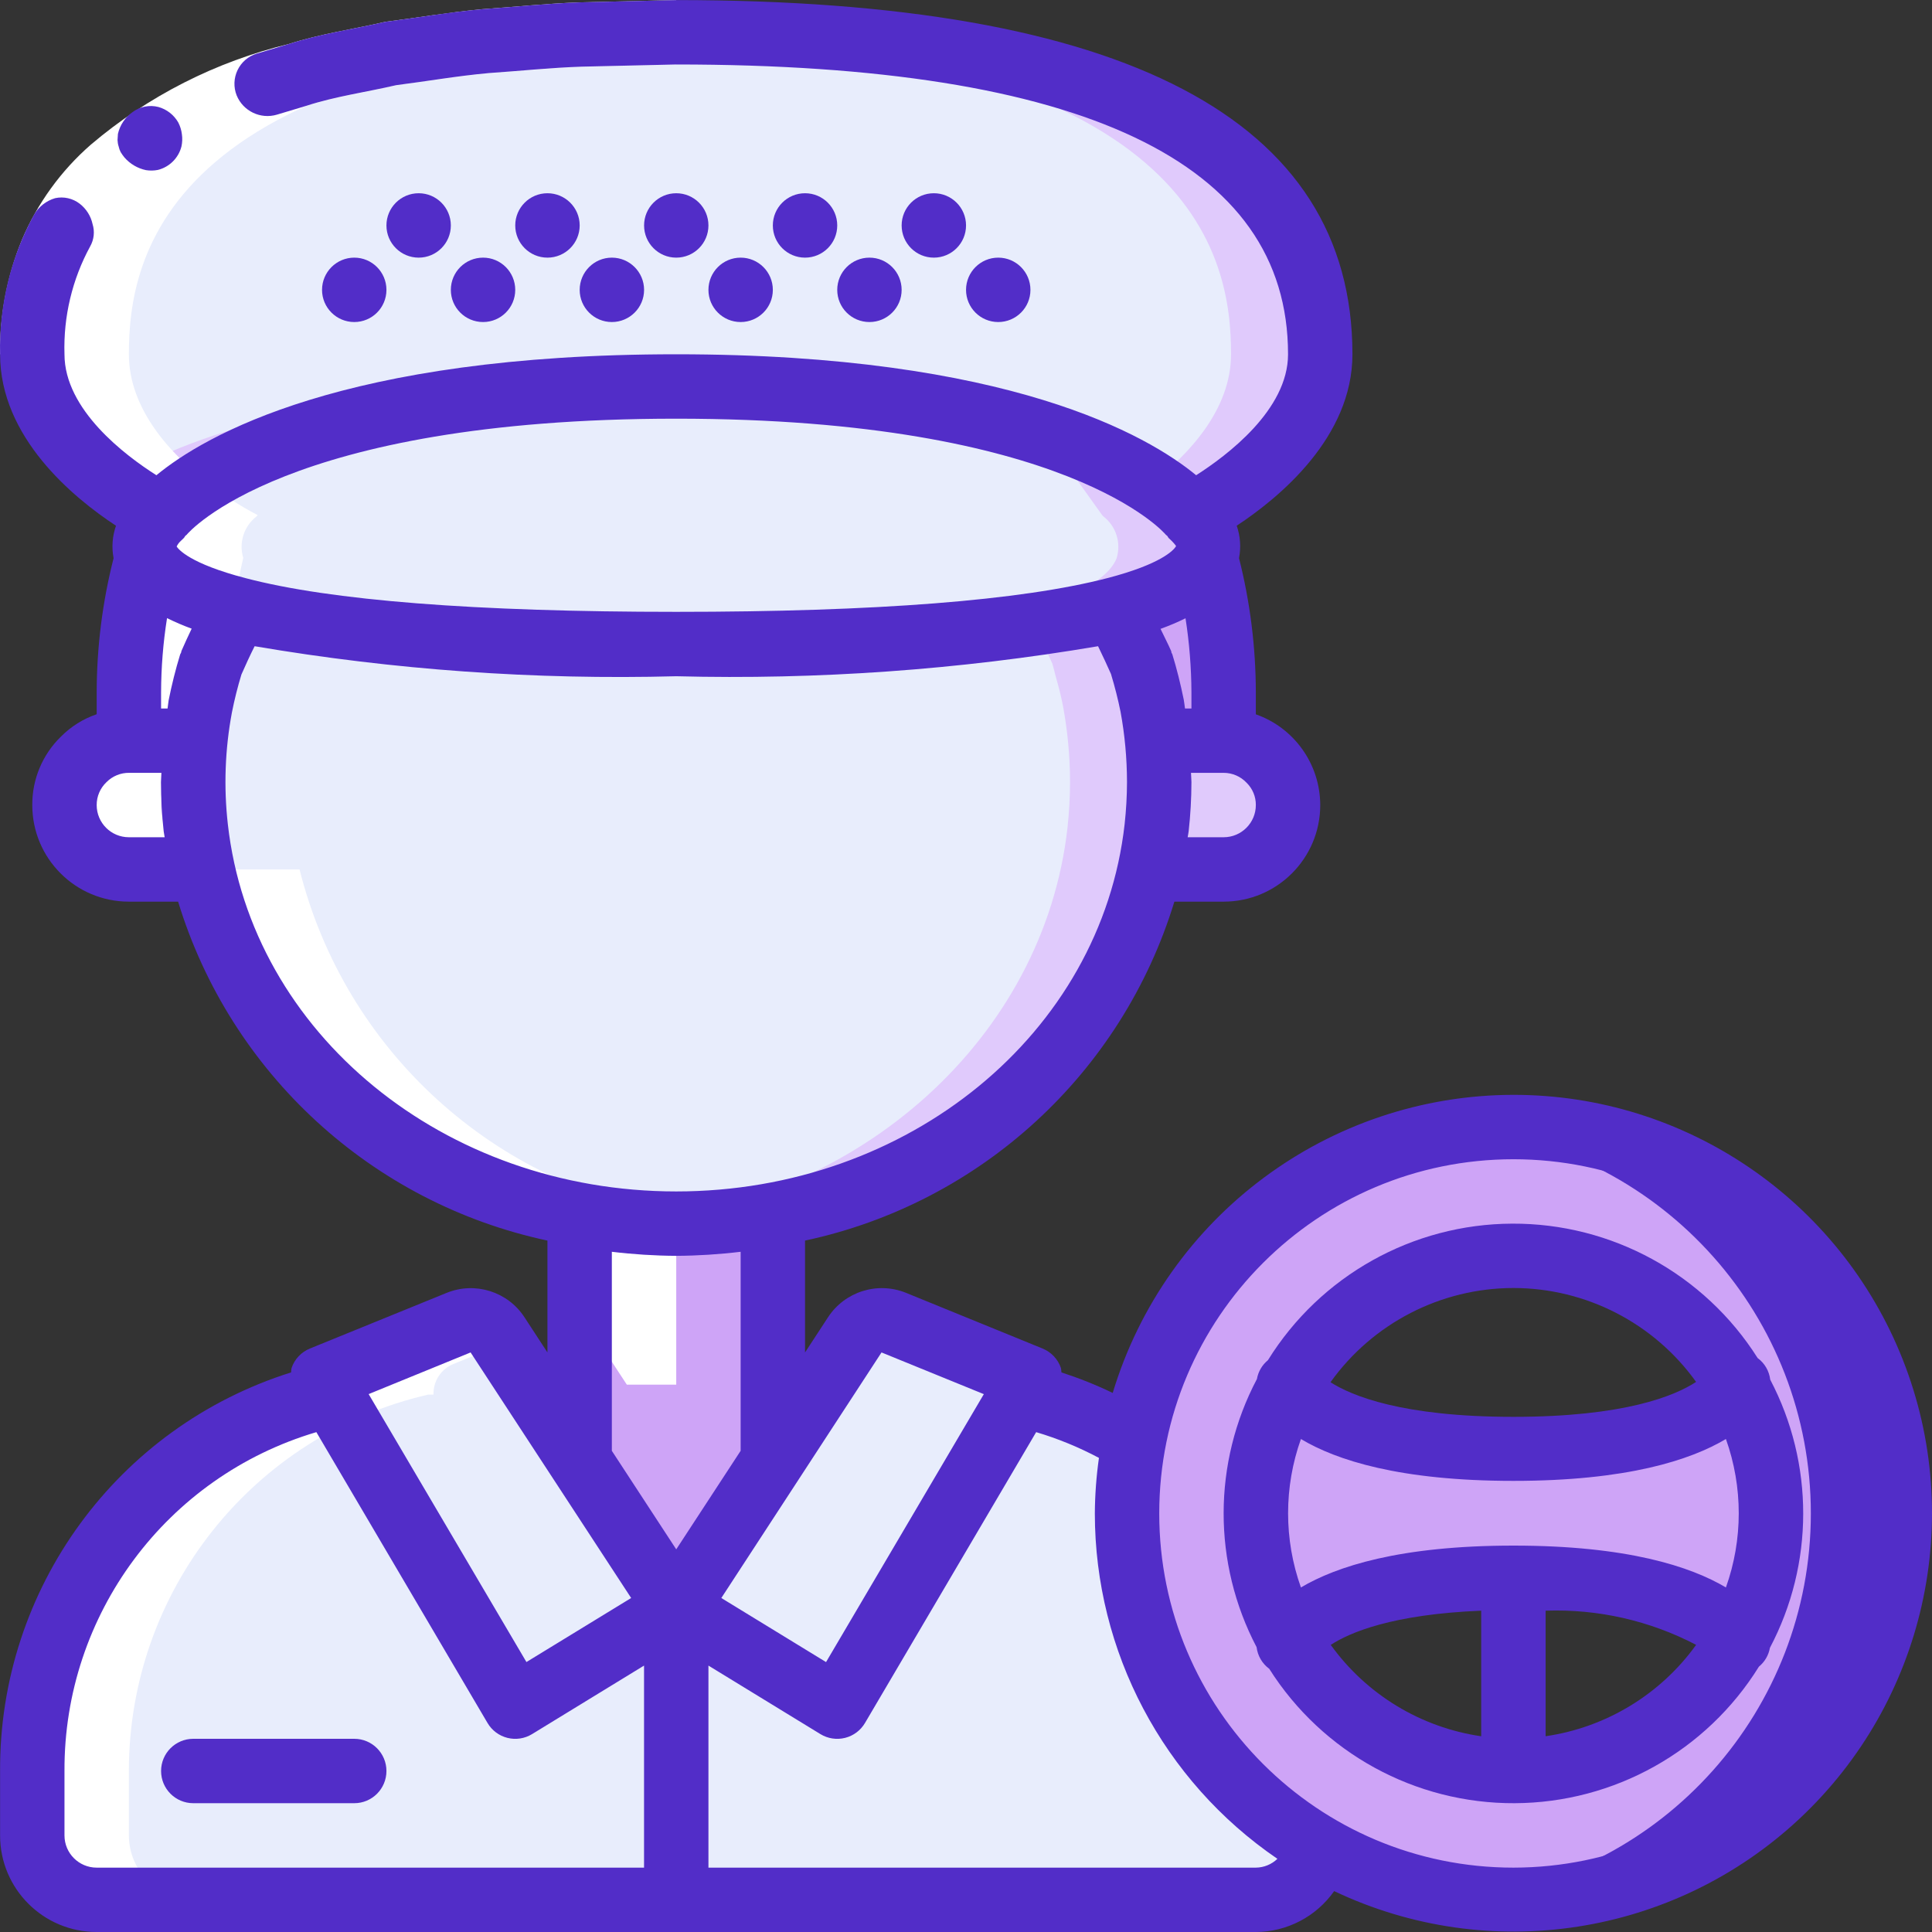 <svg width="48" height="48" viewBox="0 0 48 48" fill="none" xmlns="http://www.w3.org/2000/svg">
<rect x="0" y="0" width="48" height="48" fill="#333333" stroke="none"/>
<g clip-path="url(#clip0)">
<path d="M32.769 45.904C32.623 46.656 31.966 47.199 31.201 47.2H2.402C1.519 47.197 0.805 46.483 0.802 45.6V44C0.8 39.53 3.886 35.652 8.242 34.648H25.361C26.353 34.874 27.302 35.26 28.169 35.792L32.769 45.904Z" fill="#E8EDFC"/>
<path d="M37.6 28.001C32.299 28.001 28.001 32.299 28.001 37.6C28.001 42.902 32.299 47.2 37.6 47.2C42.902 47.2 47.2 42.902 47.2 37.6C47.2 32.299 42.902 28.001 37.6 28.001ZM37.6 31.201C39.908 31.202 42.036 32.446 43.168 34.457C42.992 34.737 41.944 36.001 37.6 36.001C33.257 36.001 32.209 34.737 32.033 34.457C33.165 32.446 35.293 31.202 37.6 31.201ZM37.6 44C35.293 44 33.165 42.755 32.033 40.744C32.209 40.465 33.249 39.2 37.6 39.2C41.952 39.2 42.992 40.465 43.168 40.744C42.036 42.755 39.908 44 37.6 44Z" fill="#7F8C8D"/>
<path d="M37.6 28.001C32.299 28.001 28.001 32.299 28.001 37.6C28.001 42.902 32.299 47.2 37.6 47.2C42.902 47.2 47.2 42.902 47.2 37.6C47.2 32.299 42.902 28.001 37.6 28.001ZM43.168 40.744C41.589 43.52 38.195 44.692 35.24 43.484C32.284 42.275 30.683 39.062 31.5 35.975C32.317 32.888 35.298 30.886 38.464 31.298C41.631 31.71 44 34.407 44 37.6C43.999 38.703 43.712 39.786 43.168 40.744Z" fill="#CEA4F7"/>
<path d="M47.2 37.6C47.2 42.902 42.902 47.2 37.601 47.2C37.232 47.199 36.863 47.178 36.496 47.136C41.338 46.575 44.99 42.474 44.99 37.6C44.99 32.727 41.338 28.627 36.496 28.065C36.863 28.023 37.232 28.002 37.601 28.001C42.902 28.001 47.2 32.299 47.2 37.6Z" fill="#522DC8"/>
<path d="M44 37.6C44.002 38.703 43.715 39.787 43.168 40.744C42.993 40.464 41.944 39.2 37.601 39.2C33.257 39.2 32.209 40.464 32.033 40.744C30.923 38.795 30.923 36.406 32.033 34.456C32.209 34.737 33.249 36 37.601 36C41.953 36 42.993 34.737 43.168 34.456C43.715 35.414 44.002 36.498 44 37.6Z" fill="#CEA4F7"/>
<path d="M12.801 34.4L16.801 39.952L21.601 34.4H12.801Z" fill="#BDC3C7"/>
<path d="M19.201 30.185V36.28L16.801 39.952L14.402 36.28V30.185H19.201Z" fill="#CEA4F7"/>
<path d="M30.401 17.793C30.401 17.937 30.401 19.041 30.393 19.201H3.21C3.202 19.041 3.202 17.937 3.202 17.793C3.2 17.256 3.227 16.719 3.282 16.185C3.345 15.404 3.465 14.629 3.642 13.865V13.857H29.961V13.865C30.138 14.629 30.258 15.404 30.321 16.185C30.376 16.719 30.403 17.256 30.401 17.793Z" fill="#CEA4F7"/>
<path d="M28.745 18.401H30.401C31.282 18.407 31.994 19.12 32.001 20.001C31.998 20.883 31.283 21.598 30.401 21.601H3.202C2.319 21.598 1.604 20.883 1.602 20.001C1.608 19.12 2.321 18.407 3.202 18.401H28.745Z" fill="#E0CAFC"/>
<path d="M16.801 39.952L13.496 41.975C13.313 42.087 13.092 42.121 12.884 42.069C12.676 42.017 12.497 41.883 12.388 41.698L8.469 35.038C8.351 34.838 8.326 34.596 8.4 34.376C8.474 34.156 8.641 33.979 8.856 33.891L11.402 32.856C11.752 32.712 12.154 32.837 12.361 33.155L14.401 36.28L16.801 39.952Z" fill="#E8EDFC"/>
<path d="M25.131 35.04L21.211 41.701C21.102 41.886 20.924 42.019 20.716 42.071C20.508 42.123 20.287 42.09 20.104 41.978L16.801 39.952L19.201 36.28L21.241 33.16C21.45 32.843 21.855 32.717 22.207 32.859L24.744 33.892C24.96 33.979 25.127 34.156 25.201 34.377C25.275 34.598 25.25 34.84 25.131 35.04Z" fill="#E8EDFC"/>
<path d="M28.801 19.433C28.8 19.812 28.779 20.192 28.737 20.569C28.113 26.097 23.009 30.4 16.801 30.4C16.433 30.4 16.065 30.385 15.697 30.352C10.002 29.88 5.45 25.769 4.866 20.569C4.824 20.192 4.803 19.812 4.802 19.433C4.803 18.797 4.862 18.162 4.978 17.537C5.026 17.289 5.09 17.041 5.162 16.793C5.186 16.689 5.21 16.593 5.242 16.489C5.41 16.105 5.626 15.641 5.898 15.137H27.713C27.977 15.641 28.193 16.105 28.361 16.489C28.393 16.593 28.417 16.689 28.441 16.793C28.513 17.041 28.577 17.289 28.625 17.537C28.74 18.162 28.799 18.797 28.801 19.433Z" fill="#E0CAFC"/>
<path d="M26.585 19.433C26.584 19.812 26.562 20.192 26.521 20.569C25.937 25.761 21.393 29.88 15.697 30.352C10.002 29.88 5.45 25.769 4.866 20.569C4.824 20.192 4.803 19.812 4.802 19.433C4.803 18.797 4.862 18.162 4.978 17.537C5.026 17.289 5.09 17.041 5.162 16.793C5.186 16.689 5.21 16.593 5.242 16.489C5.41 16.105 5.626 15.641 5.898 15.137H25.497C25.761 15.641 25.977 16.105 26.145 16.489C26.177 16.593 26.201 16.689 26.225 16.793C26.297 17.041 26.361 17.289 26.409 17.537C26.525 18.162 26.584 18.797 26.585 19.433Z" fill="#E8EDFC"/>
<path d="M29.961 13.857V13.865C29.793 14.281 29.217 14.745 27.713 15.137C25.833 15.625 22.529 16.001 16.801 16.001C16.441 16.001 16.097 16.001 15.753 15.993H15.633C10.626 15.945 7.65 15.601 5.898 15.137C4.394 14.745 3.81 14.281 3.642 13.865V13.857C3.53 13.481 3.66 13.074 3.97 12.833L4.002 12.801L8.802 7.201H25.601L29.601 12.801L29.633 12.833C29.943 13.074 30.073 13.481 29.961 13.857Z" fill="#E0CAFC"/>
<path d="M27.745 13.857V13.865C27.577 14.281 27.001 14.745 25.497 15.137C23.745 15.593 20.769 15.945 15.753 15.993H15.633C10.626 15.945 7.65 15.601 5.898 15.137C4.394 14.745 3.81 14.281 3.642 13.865V13.857C3.53 13.481 3.66 13.074 3.97 12.833L4.002 12.801L8.802 7.201H23.385L27.385 12.801L27.417 12.833C27.727 13.074 27.857 13.481 27.745 13.857Z" fill="#E8EDFC"/>
<path d="M32.801 8.801C32.801 11.073 29.929 12.633 29.625 12.785C29.616 12.789 29.608 12.795 29.601 12.801C29.321 12.481 28.992 12.209 28.625 11.993C27.161 11.041 23.785 9.602 16.801 9.602C16.425 9.602 16.049 9.609 15.697 9.617C6.226 9.833 4.002 12.801 4.002 12.801C3.995 12.795 3.986 12.789 3.978 12.785C3.548 12.56 3.141 12.295 2.762 11.993C1.858 11.297 0.802 10.177 0.802 8.801C0.802 6.457 1.562 1.073 15.697 0.818C16.058 0.802 16.425 0.802 16.801 0.802C32.001 0.802 32.801 6.401 32.801 8.801Z" fill="#E0CAFC"/>
<path d="M30.585 8.801C30.585 10.177 29.529 11.297 28.625 11.993C27.161 11.041 23.785 9.601 16.801 9.601C16.425 9.601 16.049 9.609 15.697 9.617C15.337 9.609 14.97 9.601 14.585 9.601C7.602 9.601 4.226 11.049 2.762 11.993C1.858 11.297 0.802 10.177 0.802 8.801C0.802 6.457 1.562 1.073 15.697 0.817C29.825 1.081 30.585 6.465 30.585 8.801Z" fill="#E8EDFC"/>
<path d="M2.762 11.993C3.141 12.295 3.548 12.56 3.978 12.785C3.986 12.789 3.995 12.795 4.002 12.801C4.002 12.801 4.02 12.779 4.049 12.746L4.002 12.801L3.97 12.833C3.66 13.075 3.53 13.481 3.642 13.857V13.865C3.465 14.629 3.345 15.404 3.282 16.185C3.227 16.719 3.2 17.256 3.202 17.793V18.401C2.321 18.407 1.608 19.12 1.602 20.001C1.604 20.883 2.319 21.598 3.202 21.601H5.041C6.171 26.097 9.884 29.478 14.465 30.185H14.402V32.869C14.546 32.927 14.67 33.026 14.758 33.155L15.573 34.401H16.801V30.185H16.863C12.282 29.478 8.571 26.096 7.442 21.601H5.602C4.719 21.598 4.004 20.883 4.002 20.001C4.008 19.12 4.721 18.407 5.602 18.401C5.602 18.12 5.602 17.858 5.602 17.793C5.6 17.256 5.627 16.719 5.682 16.185C5.744 15.404 5.865 14.629 6.042 13.865V13.857C5.93 13.481 6.06 13.075 6.37 12.833L6.402 12.801C6.395 12.795 6.387 12.789 6.378 12.785C5.949 12.56 5.541 12.295 5.162 11.993C4.258 11.297 3.202 10.177 3.202 8.801C3.202 6.457 3.962 1.073 18.097 0.818H18.131C17.7 0.807 17.258 0.802 16.801 0.802C16.425 0.802 16.058 0.802 15.697 0.818C1.562 1.073 0.802 6.457 0.802 8.801C0.802 10.177 1.858 11.297 2.762 11.993Z" fill="white"/>
<path d="M6.401 12.801L6.449 12.746C6.42 12.779 6.401 12.801 6.401 12.801Z" fill="white"/>
<path d="M2.402 47.2H4.802C3.919 47.197 3.204 46.482 3.202 45.6V44C3.2 39.53 6.285 35.651 10.641 34.648H10.77C10.76 34.319 10.954 34.018 11.258 33.891L12.507 33.383L12.358 33.155C12.151 32.837 11.748 32.712 11.398 32.856L8.855 33.891C8.551 34.018 8.357 34.319 8.367 34.648H8.242C3.886 35.651 0.8 39.53 0.802 44V45.6C0.805 46.482 1.519 47.197 2.402 47.2Z" fill="white"/>
<path d="M0.002 8.802C-0.01 7.826 0.175 6.857 0.547 5.955C0.931 5.047 1.516 4.24 2.259 3.592C3.68 2.386 5.364 1.53 7.176 1.093C7.966 0.838 8.776 0.727 9.57 0.543C10.371 0.439 11.178 0.303 11.982 0.228C12.786 0.172 13.59 0.087 14.394 0.059L16.801 0.002V1.602L14.463 1.657C13.685 1.684 12.914 1.767 12.143 1.817C11.371 1.887 10.613 2.02 9.847 2.116C9.105 2.29 8.335 2.394 7.618 2.629C6.043 3.001 4.577 3.736 3.337 4.775C2.182 5.788 1.544 7.267 1.602 8.802H0.002Z" fill="white"/>
<path d="M17.601 5.601C17.601 6.043 17.243 6.401 16.801 6.401C16.36 6.401 16.002 6.043 16.002 5.601C16.002 5.159 16.36 4.801 16.801 4.801C17.243 4.801 17.601 5.159 17.601 5.601Z" fill="#522DC8"/>
<path d="M14.402 5.601C14.402 6.043 14.043 6.401 13.601 6.401C13.16 6.401 12.801 6.043 12.801 5.601C12.801 5.159 13.16 4.801 13.601 4.801C14.043 4.801 14.402 5.159 14.402 5.601Z" fill="#522DC8"/>
<path d="M16.002 7.202C16.002 7.643 15.643 8.001 15.201 8.001C14.76 8.001 14.402 7.643 14.402 7.202C14.402 6.76 14.76 6.401 15.201 6.401C15.643 6.401 16.002 6.76 16.002 7.202Z" fill="#522DC8"/>
<path d="M12.801 7.202C12.801 7.643 12.443 8.001 12.002 8.001C11.559 8.001 11.201 7.643 11.201 7.202C11.201 6.76 11.559 6.401 12.002 6.401C12.443 6.401 12.801 6.76 12.801 7.202Z" fill="#522DC8"/>
<path d="M11.201 5.601C11.201 6.043 10.843 6.401 10.402 6.401C9.96 6.401 9.601 6.043 9.601 5.601C9.601 5.159 9.96 4.801 10.402 4.801C10.843 4.801 11.201 5.159 11.201 5.601Z" fill="#522DC8"/>
<path d="M9.601 7.202C9.601 7.643 9.243 8.001 8.802 8.001C8.36 8.001 8.001 7.643 8.001 7.202C8.001 6.76 8.36 6.401 8.802 6.401C9.243 6.401 9.601 6.76 9.601 7.202Z" fill="#522DC8"/>
<path d="M25.601 7.202C25.601 7.643 25.243 8.001 24.801 8.001C24.359 8.001 24.001 7.643 24.001 7.202C24.001 6.76 24.359 6.401 24.801 6.401C25.243 6.401 25.601 6.76 25.601 7.202Z" fill="#522DC8"/>
<path d="M19.201 7.202C19.201 7.643 18.843 8.001 18.401 8.001C17.959 8.001 17.601 7.643 17.601 7.202C17.601 6.76 17.959 6.401 18.401 6.401C18.843 6.401 19.201 6.76 19.201 7.202Z" fill="#522DC8"/>
<path d="M20.801 5.601C20.801 6.043 20.443 6.401 20.001 6.401C19.559 6.401 19.201 6.043 19.201 5.601C19.201 5.159 19.559 4.801 20.001 4.801C20.443 4.801 20.801 5.159 20.801 5.601Z" fill="#522DC8"/>
<path d="M22.401 7.202C22.401 7.643 22.043 8.001 21.601 8.001C21.159 8.001 20.801 7.643 20.801 7.202C20.801 6.76 21.159 6.401 21.601 6.401C22.043 6.401 22.401 6.76 22.401 7.202Z" fill="#522DC8"/>
<path d="M24.001 5.601C24.001 6.043 23.643 6.401 23.201 6.401C22.759 6.401 22.401 6.043 22.401 5.601C22.401 5.159 22.759 4.801 23.201 4.801C23.643 4.801 24.001 5.159 24.001 5.601Z" fill="#522DC8"/>
<path d="M3.091 3.911C3.23 4.072 3.418 4.183 3.626 4.227C3.724 4.243 3.824 4.241 3.922 4.222C4.209 4.15 4.434 3.927 4.508 3.64C4.53 3.54 4.534 3.437 4.519 3.335C4.507 3.232 4.475 3.131 4.427 3.039C4.319 2.853 4.143 2.716 3.936 2.658C3.715 2.601 3.48 2.647 3.296 2.783C3.111 2.912 2.98 3.106 2.93 3.326L2.92 3.479C2.922 3.534 2.931 3.587 2.948 3.639C2.958 3.688 2.975 3.735 2.998 3.779C3.026 3.826 3.057 3.869 3.091 3.911Z" fill="#522DC8"/>
<path d="M8.802 43.2H4.802C4.36 43.2 4.002 43.558 4.002 44C4.002 44.442 4.36 44.8 4.802 44.8H8.802C9.243 44.8 9.601 44.442 9.601 44C9.601 43.558 9.243 43.2 8.802 43.2Z" fill="#522DC8"/>
<path d="M37.601 27.201C33.013 27.208 28.971 30.215 27.645 34.607C27.232 34.408 26.806 34.238 26.371 34.097C26.369 34.06 26.365 34.024 26.359 33.988C26.284 33.768 26.118 33.592 25.903 33.504L22.507 32.119C21.799 31.834 20.989 32.089 20.572 32.727L20.001 33.601V30.822C24.362 29.89 27.875 26.666 29.177 22.401H30.401C31.726 22.401 32.801 21.327 32.801 20.001C32.799 18.987 32.158 18.084 31.201 17.747C31.201 17.497 31.201 17.262 31.201 17.202C31.199 16.077 31.059 14.957 30.783 13.867C30.835 13.598 30.816 13.32 30.726 13.061C31.786 12.362 33.601 10.866 33.601 8.802C33.601 2.962 27.949 0.002 16.801 0.002L14.393 0.059C13.593 0.087 12.786 0.172 11.981 0.228C11.181 0.3 10.374 0.439 9.57 0.543C8.77 0.727 7.966 0.838 7.176 1.093L6.376 1.333C6.168 1.398 5.996 1.545 5.902 1.742C5.808 1.938 5.799 2.165 5.879 2.368C6.039 2.762 6.474 2.97 6.882 2.848L7.614 2.628C8.334 2.393 9.102 2.289 9.844 2.116C10.61 2.019 11.364 1.886 12.14 1.816C12.914 1.764 13.684 1.681 14.46 1.656L16.801 1.602C26.887 1.602 32.001 4.024 32.001 8.802C32.001 10.184 30.481 11.319 29.718 11.807C28.529 10.827 25.071 8.802 16.801 8.802C8.531 8.802 5.075 10.826 3.886 11.807C3.11 11.315 1.602 10.18 1.602 8.802C1.573 7.866 1.794 6.94 2.242 6.118C2.336 5.95 2.357 5.752 2.3 5.568C2.257 5.367 2.143 5.187 1.98 5.061C1.807 4.928 1.585 4.877 1.371 4.923C1.148 4.988 0.959 5.137 0.843 5.339C0.264 6.399 -0.026 7.594 0.002 8.802C0.002 10.865 1.814 12.36 2.882 13.062C2.791 13.321 2.77 13.599 2.822 13.868C2.545 14.957 2.404 16.077 2.402 17.202V17.745C2.067 17.859 1.764 18.049 1.515 18.3C1.055 18.746 0.798 19.361 0.802 20.001C0.802 21.327 1.876 22.401 3.202 22.401H4.425C5.727 26.667 9.24 29.891 13.601 30.822V33.601L13.031 32.728C12.615 32.089 11.804 31.834 11.097 32.121L7.699 33.504C7.484 33.592 7.318 33.768 7.244 33.988C7.237 34.024 7.233 34.06 7.232 34.097C2.912 35.456 -0.02 39.471 0.002 44V45.601C0.002 46.926 1.076 48 2.402 48H31.201C31.976 47.997 32.701 47.618 33.147 46.984C37.003 48.816 41.586 48.103 44.705 45.188C47.822 42.272 48.841 37.747 47.273 33.777C45.705 29.807 41.869 27.199 37.601 27.201ZM21.901 33.601L24.443 34.637L20.523 41.294L17.921 39.702L21.901 33.601ZM29.454 15.361C29.549 15.97 29.598 16.585 29.601 17.202V17.602H29.441C29.429 17.528 29.424 17.456 29.41 17.383C29.33 16.991 29.236 16.612 29.126 16.256C29.122 16.241 29.11 16.229 29.104 16.214C29.099 16.199 29.104 16.184 29.095 16.17C29.014 15.984 28.919 15.807 28.833 15.624C29.045 15.548 29.252 15.46 29.454 15.361ZM30.401 20.801H29.507C29.514 20.751 29.527 20.703 29.532 20.652C29.577 20.247 29.6 19.839 29.601 19.432C29.601 19.357 29.591 19.277 29.59 19.201H30.401C30.617 19.201 30.823 19.29 30.971 19.447C31.12 19.593 31.203 19.793 31.201 20.001C31.201 20.443 30.843 20.801 30.401 20.801ZM28.961 13.281C28.972 13.296 28.99 13.302 29.002 13.316C29.014 13.329 29.02 13.352 29.035 13.367C29.051 13.383 29.095 13.426 29.111 13.439C29.149 13.478 29.185 13.519 29.218 13.562L29.211 13.582C29.159 13.662 28.866 14.011 27.512 14.363C25.37 14.919 21.767 15.201 16.801 15.201C11.808 15.201 8.208 14.919 6.099 14.363C4.707 14 4.431 13.643 4.389 13.578C4.414 13.525 4.449 13.478 4.492 13.439C4.507 13.426 4.553 13.381 4.567 13.367C4.582 13.353 4.588 13.332 4.602 13.316C4.615 13.3 4.631 13.296 4.642 13.281C4.663 13.253 7.074 10.402 16.801 10.402C26.529 10.402 28.947 13.264 28.961 13.281ZM4.002 17.602V17.202C4.004 16.584 4.053 15.967 4.15 15.357C4.349 15.455 4.553 15.543 4.762 15.619C4.677 15.799 4.591 15.979 4.509 16.17C4.502 16.184 4.505 16.2 4.499 16.214C4.494 16.229 4.482 16.241 4.477 16.256C4.362 16.631 4.267 17.012 4.19 17.398C4.178 17.466 4.174 17.533 4.163 17.602H4.002ZM3.202 20.801C2.76 20.801 2.402 20.443 2.402 20.001C2.401 19.785 2.49 19.579 2.647 19.431C2.796 19.281 2.999 19.198 3.21 19.201H4.01C4.01 19.277 3.999 19.356 3.999 19.432C4 19.841 4.022 20.25 4.067 20.657C4.073 20.706 4.085 20.753 4.091 20.801H3.202ZM5.661 20.481C5.556 19.554 5.59 18.617 5.762 17.7C5.825 17.38 5.906 17.06 5.998 16.758C6.105 16.514 6.214 16.278 6.326 16.055C9.786 16.644 13.294 16.894 16.801 16.801C20.311 16.891 23.82 16.642 27.281 16.055C27.402 16.305 27.513 16.542 27.605 16.752V16.756C27.698 17.062 27.778 17.379 27.84 17.685C27.946 18.261 27.999 18.846 28 19.432C27.999 19.781 27.979 20.13 27.941 20.477C27.355 25.681 22.565 29.601 16.801 29.601C11.038 29.601 6.248 25.681 5.661 20.481ZM15.201 31.1C15.732 31.164 16.267 31.198 16.801 31.201C17.336 31.198 17.87 31.164 18.401 31.1V36.045L16.801 38.493L15.201 36.045V31.1ZM11.692 33.601L15.681 39.702L13.079 41.293L9.159 34.636L11.692 33.601ZM1.602 45.601V44C1.585 40.115 4.134 36.685 7.86 35.581L12.112 42.806C12.22 42.991 12.399 43.125 12.607 43.177C12.815 43.229 13.035 43.196 13.218 43.084L16.001 41.381V46.401H2.402C1.96 46.401 1.602 46.042 1.602 45.601ZM31.201 46.401H17.601V41.381L20.384 43.084C20.568 43.196 20.788 43.229 20.996 43.177C21.204 43.125 21.382 42.991 21.491 42.806L25.743 35.581C26.283 35.742 26.805 35.956 27.303 36.221C27.238 36.678 27.204 37.139 27.201 37.601C27.202 41.035 28.9 44.246 31.737 46.182C31.592 46.321 31.401 46.399 31.201 46.401ZM37.601 46.401C32.741 46.401 28.801 42.461 28.801 37.601C28.801 32.741 32.741 28.801 37.601 28.801C42.46 28.801 46.4 32.741 46.4 37.601C46.395 42.458 42.458 46.395 37.601 46.401Z" fill="#522DC8"/>
<path d="M43.981 34.277C43.955 34.062 43.842 33.868 43.668 33.74C42.346 31.651 40.041 30.39 37.569 30.401C35.097 30.411 32.804 31.694 31.501 33.794C31.357 33.912 31.26 34.078 31.228 34.261C30.128 36.345 30.125 38.837 31.22 40.924C31.246 41.138 31.36 41.333 31.534 41.461C32.856 43.55 35.16 44.812 37.632 44.8C40.104 44.789 42.397 43.507 43.7 41.407C43.844 41.289 43.941 41.123 43.973 40.94C45.073 38.856 45.076 36.364 43.981 34.277ZM37.601 38.4C34.778 38.4 33.201 38.918 32.321 39.44C31.896 38.248 31.896 36.945 32.321 35.752C33.201 36.279 34.78 36.792 37.601 36.792C40.422 36.792 42.001 36.275 42.88 35.752C43.305 36.945 43.305 38.248 42.88 39.44C42.001 38.918 40.423 38.4 37.601 38.4ZM37.601 32C39.401 32.002 41.09 32.87 42.139 34.333C41.608 34.681 40.356 35.201 37.601 35.201C34.828 35.201 33.574 34.673 33.056 34.341C34.105 32.874 35.797 32.002 37.601 32ZM33.062 40.867C33.538 40.556 34.598 40.107 36.8 40.017V43.137C35.298 42.919 33.949 42.099 33.062 40.867ZM38.401 43.136V40.017C39.7 39.971 40.988 40.264 42.14 40.866C41.253 42.098 39.903 42.917 38.401 43.136Z" fill="#522DC8"/>
</g>
<defs>
<clipPath id="clip0">
<rect width="48" height="48" fill="white"/>
</clipPath>
</defs>
</svg>
